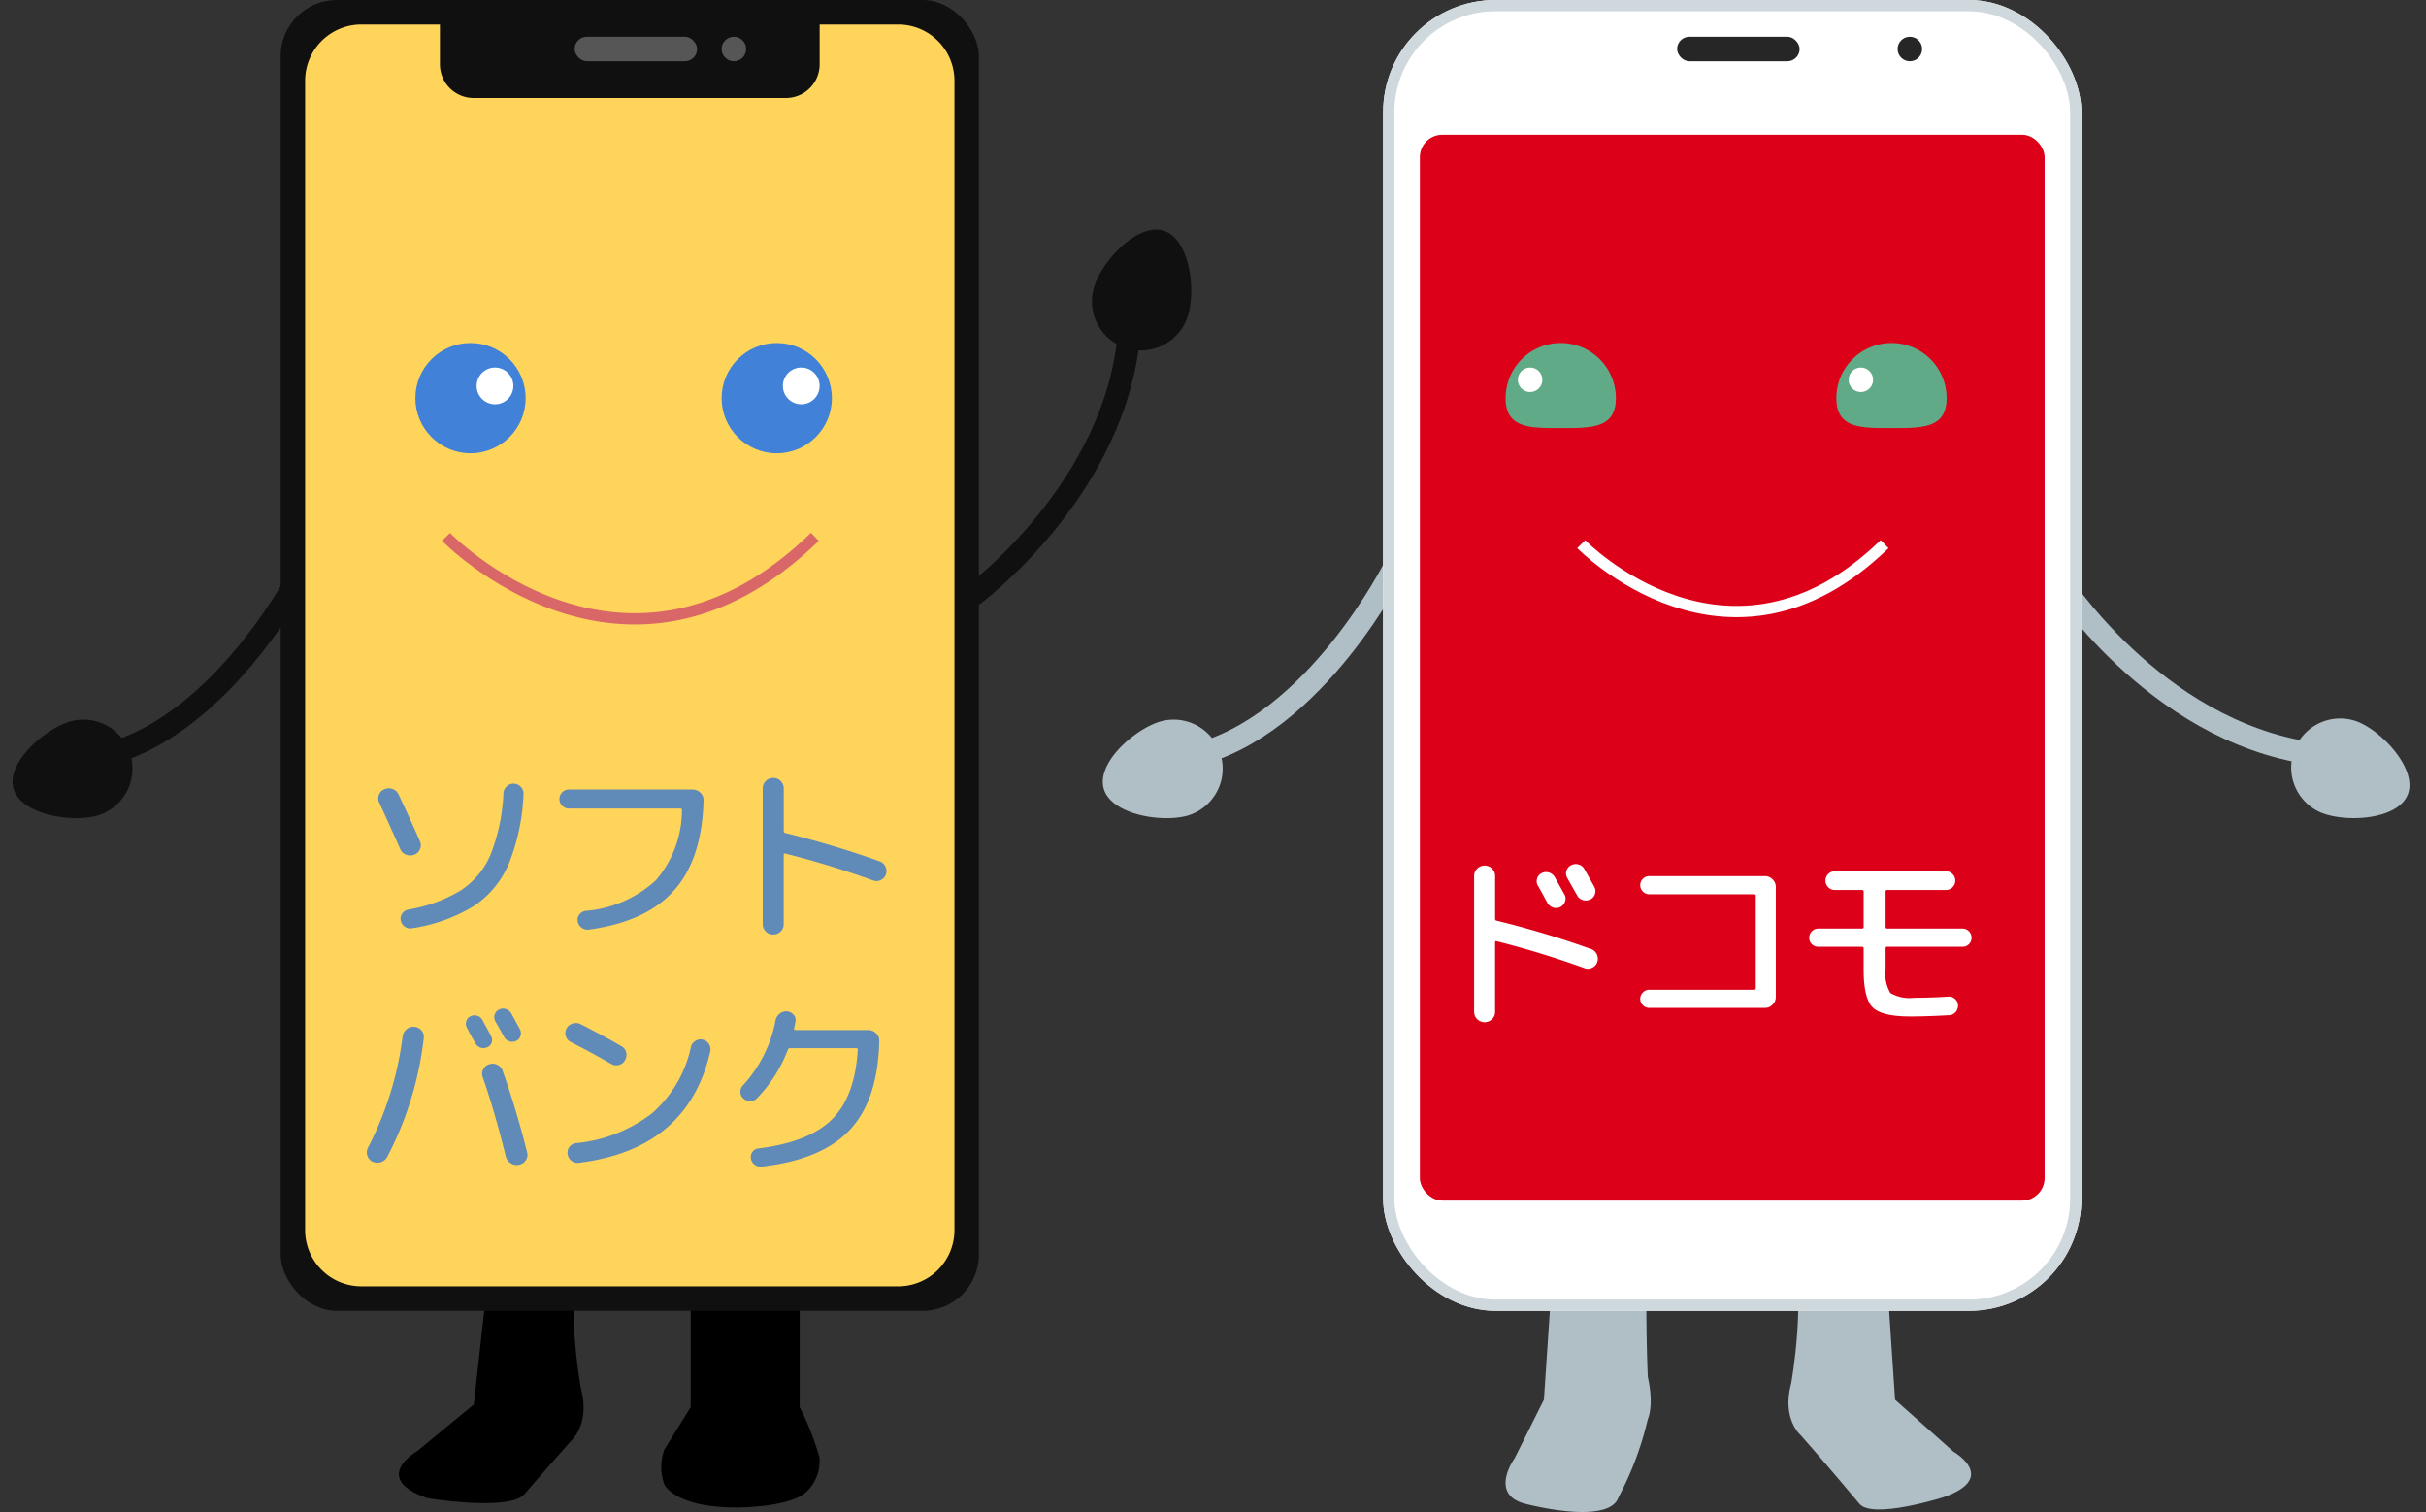 <svg xmlns="http://www.w3.org/2000/svg" viewBox="0 0 215.994 134.611">
  <rect x="0" y="0" width="215.994" height="134.611" fill="#333333" stroke="none"/>
  <defs>
    <style>
      .cls-1, .cls-14, .cls-17, .cls-8, .cls-9 {
        fill: none;
      }

      .cls-1 {
        stroke: #101010;
      }

      .cls-1, .cls-9 {
        stroke-width: 2px;
      }

      .cls-2 {
        fill: #101010;
      }

      .cls-3 {
        fill: #575656;
      }

      .cls-4 {
        fill: #ffd45b;
      }

      .cls-5 {
        fill: #608ab7;
      }

      .cls-6 {
        fill: #4181d8;
      }

      .cls-11, .cls-7 {
        fill: #fff;
      }

      .cls-8 {
        stroke: #d96767;
      }

      .cls-9 {
        stroke: #b0bec5;
      }

      .cls-10 {
        fill: #b0bec5;
      }

      .cls-11 {
        stroke: #cfd8dc;
      }

      .cls-12 {
        fill: #272626;
      }

      .cls-13 {
        fill: #dd0019;
      }

      .cls-14 {
        stroke: #fff;
      }

      .cls-15 {
        fill: #61aa88;
      }

      .cls-16 {
        stroke: none;
      }
    *{font-family:-apple-system,BlinkMacSystemFont, mplus-1c, "M + 1c", "Hiragino Kaku Gothic ProN", "Hiragino Sans", sans-serif;}</style>
  </defs>
  <g id="グループ化_3060" data-name="グループ化 3060" transform="translate(-622.14 -1367)">
    <g id="グループ化_461" data-name="グループ化 461" transform="translate(622.14 1367)">
      <g id="グループ化_3013" data-name="グループ化 3013" transform="matrix(-0.07, -0.998, 0.998, -0.07, 86.543, 53.06)">
        <path id="パス_3316" data-name="パス 3316" class="cls-1" d="M0,0S8.556,13.563,22.637,15.627" transform="translate(0 0)"/>
        <path id="パス_3317" data-name="パス 3317" class="cls-2" d="M4.363,0c2.409,0,6.544,1.953,6.544,4.363S6.772,8.725,4.363,8.725A4.363,4.363,0,1,1,4.363,0Z" transform="translate(22.747 11.177) rotate(22)"/>
      </g>
      <g id="グループ化_3016" data-name="グループ化 3016" transform="translate(0 50.355)">
        <path id="パス_3319" data-name="パス 3319" class="cls-2" d="M4.363,0c2.409,0,6.544,1.953,6.544,4.363S6.772,8.725,4.363,8.725A4.363,4.363,0,0,1,4.363,0Z" transform="translate(12.889 21.046) rotate(164)"/>
        <path id="パス_3318" data-name="パス 3318" class="cls-1" d="M666.5,2098.17s-7.092,14.291-18,16.91" transform="translate(-639.33 -2098.17)"/>
      </g>
      <path id="パス_3324" data-name="パス 3324" d="M8.14,1.488,6.652,14.88,1.593,19.046s-4.166,2.381.893,4.166c0,0,7.142,1.19,8.63-.3,0,0,1.786-2.083,4.166-4.762,0,0,1.786-1.488.893-4.762,0,0-1.488-8.035,0-13.392Z" transform="translate(35.534 110.155)"/>
      <path id="パス_3327" data-name="パス 3327" d="M59.127,3.357V18.118L56.776,21.9a4.584,4.584,0,0,0,0,3.1s.893,2.053,6.458,2.053c0,0,4.7,0,6.16-1.369a3.74,3.74,0,0,0,1.19-3.1,23.888,23.888,0,0,0-1.756-4.464V3Z" transform="translate(2.37 107.155)"/>
      <rect id="長方形_189" data-name="長方形 189" class="cls-2" width="62.167" height="116.699" rx="5" transform="translate(24.985)"/>
      <rect id="長方形_194" data-name="長方形 194" class="cls-3" width="10.906" height="2.181" rx="1.091" transform="translate(51.161 3.272)"/>
      <ellipse id="楕円形_5" data-name="楕円形 5" class="cls-3" cx="1.091" cy="1.091" rx="1.091" ry="1.091" transform="translate(64.248 3.272)"/>
      <path id="前面オブジェクトで型抜き_1" data-name="前面オブジェクトで型抜き 1" class="cls-4" d="M52.8,112.336H5a5.006,5.006,0,0,1-5-5V5A5.006,5.006,0,0,1,5,0h7V3.544a3,3,0,0,0,3,3h27.81a3,3,0,0,0,3-3V0h7a5.006,5.006,0,0,1,5,5V107.336A5.006,5.006,0,0,1,52.8,112.336Z" transform="translate(27.167 2.181)"/>
      <path id="パス_3354" data-name="パス 3354" class="cls-5" d="M14.246-12.58a.9.9,0,0,1,.612.3.856.856,0,0,1,.221.637,18.48,18.48,0,0,1-1.326,6.239,8.474,8.474,0,0,1-3.128,3.74A14.772,14.772,0,0,1,5.151.289.789.789,0,0,1,4.514.153a.937.937,0,0,1-.365-.561.759.759,0,0,1,.136-.62.859.859,0,0,1,.544-.349A13.152,13.152,0,0,0,9.529-3.1a7.125,7.125,0,0,0,2.635-3.2,16.881,16.881,0,0,0,1.13-5.44.889.889,0,0,1,.306-.612A.884.884,0,0,1,14.246-12.58ZM4.1-6.766Q3.383-8.4,2.244-10.88a.851.851,0,0,1-.034-.706.816.816,0,0,1,.493-.5.939.939,0,0,1,.723-.017.935.935,0,0,1,.536.493q1.173,2.482,1.9,4.165a.852.852,0,0,1,0,.706.877.877,0,0,1-.51.484,1.01,1.01,0,0,1-.74-.008A.9.9,0,0,1,4.1-6.766Zm15.028-3.6a.821.821,0,0,1-.6-.247.821.821,0,0,1-.247-.6.821.821,0,0,1,.247-.6.821.821,0,0,1,.6-.246H30.141a.959.959,0,0,1,.688.289.862.862,0,0,1,.281.68q-.136,5.236-2.635,8.024T20.91.408a.849.849,0,0,1-.646-.162.889.889,0,0,1-.357-.569.716.716,0,0,1,.145-.6.824.824,0,0,1,.552-.332,10.494,10.494,0,0,0,6.256-2.72,9.609,9.609,0,0,0,2.329-6.256.12.12,0,0,0-.136-.136ZM37.978.578a.9.9,0,0,1-.663.272.9.9,0,0,1-.663-.272.9.9,0,0,1-.272-.663v-12.07a.9.9,0,0,1,.272-.663.9.9,0,0,1,.663-.272.9.9,0,0,1,.663.272.9.9,0,0,1,.272.663v3.791q0,.153.119.17A84.466,84.466,0,0,1,46.8-5.661a.85.85,0,0,1,.5.459.9.9,0,0,1,.043.7.854.854,0,0,1-.451.5.842.842,0,0,1-.672.043,81.679,81.679,0,0,0-7.837-2.4q-.136-.034-.136.1V-.085A.9.9,0,0,1,37.978.578ZM10.812,10.562q-.136-.238-.391-.7t-.374-.7a.735.735,0,0,1-.068-.578.671.671,0,0,1,.357-.442.791.791,0,0,1,.612-.06.753.753,0,0,1,.476.383q.255.459.765,1.411a.719.719,0,0,1,.059.578.691.691,0,0,1-.382.425.774.774,0,0,1-.587.043A.763.763,0,0,1,10.812,10.562Zm4-.68a.721.721,0,0,1-.391.442.794.794,0,0,1-.6.034.783.783,0,0,1-.467-.391q-.663-1.19-.782-1.394a.737.737,0,0,1-.06-.587.75.75,0,0,1,.383-.45.773.773,0,0,1,.6-.059.814.814,0,0,1,.485.382q.272.476.782,1.428A.722.722,0,0,1,14.807,9.882ZM12.036,12.4a.94.94,0,0,1,.722.051.876.876,0,0,1,.467.544q1.207,3.383,2.176,7.242a.821.821,0,0,1-.111.7.93.93,0,0,1-.6.408h-.017a.93.93,0,0,1-.731-.136,1.011,1.011,0,0,1-.442-.612q-.986-4.012-2.057-7.072a.837.837,0,0,1,.06-.689A.853.853,0,0,1,12.036,12.4Zm-10.4,8.67a.88.88,0,0,1-.459-.536.9.9,0,0,1,.051-.705A29.291,29.291,0,0,0,4.318,9.916a.98.98,0,0,1,.348-.629.9.9,0,0,1,.688-.221.922.922,0,0,1,.637.314.838.838,0,0,1,.213.655A30.135,30.135,0,0,1,2.958,20.626a.965.965,0,0,1-.569.485A1,1,0,0,1,1.632,21.068ZM19.3,10.426a.849.849,0,0,1-.451-.519.891.891,0,0,1,.6-1.13.918.918,0,0,1,.714.051q1.972,1,3.621,1.955a.847.847,0,0,1,.434.544.917.917,0,0,1-.094.7.847.847,0,0,1-.544.434.917.917,0,0,1-.7-.094Q21.233,11.412,19.3,10.426Zm11.73-.221a.88.88,0,0,1,.552.382.857.857,0,0,1,.128.655q-1.972,8.721-11.7,9.928a.841.841,0,0,1-.663-.178.9.9,0,0,1-.34-.6.823.823,0,0,1,.161-.638.835.835,0,0,1,.569-.331,13.1,13.1,0,0,0,6.8-2.669,10.853,10.853,0,0,0,3.451-5.9.835.835,0,0,1,.391-.527A.872.872,0,0,1,31.025,10.2Zm4.862,5.2a.838.838,0,0,1-.6.272.861.861,0,0,1-.629-.221.772.772,0,0,1-.272-.569.794.794,0,0,1,.221-.6,11.794,11.794,0,0,0,2.907-5.78.991.991,0,0,1,.357-.6.918.918,0,0,1,.646-.221.888.888,0,0,1,.6.3.687.687,0,0,1,.17.621q-.017.1-.059.306t-.06.306q-.034.136.119.136h6.494a.959.959,0,0,1,.688.289.862.862,0,0,1,.281.68q-.119,5.27-2.635,7.931T36.261,21.51a.863.863,0,0,1-.935-.731.751.751,0,0,1,.145-.587.727.727,0,0,1,.535-.3q4.488-.561,6.536-2.584t2.3-6.205a.12.12,0,0,0-.136-.136h-5.9a.187.187,0,0,0-.187.136A12.772,12.772,0,0,1,35.887,15.407Z" transform="translate(31.529 82.348)"/>
      <g id="グループ化_3012" data-name="グループ化 3012" transform="translate(64.248 30.538)">
        <ellipse id="楕円形_8" data-name="楕円形 8" class="cls-6" cx="4.908" cy="4.908" rx="4.908" ry="4.908"/>
        <ellipse id="楕円形_9" data-name="楕円形 9" class="cls-7" cx="1.636" cy="1.636" rx="1.636" ry="1.636" transform="translate(5.453 2.181)"/>
      </g>
      <g id="グループ化_3011" data-name="グループ化 3011" transform="translate(36.982 30.538)">
        <ellipse id="楕円形_7" data-name="楕円形 7" class="cls-6" cx="4.908" cy="4.908" rx="4.908" ry="4.908"/>
        <ellipse id="楕円形_10" data-name="楕円形 10" class="cls-7" cx="1.636" cy="1.636" rx="1.636" ry="1.636" transform="translate(5.453 2.181)"/>
      </g>
      <path id="パス_3312" data-name="パス 3312" class="cls-8" d="M611,2096.559s15.943,16.417,32.84,0" transform="translate(-571.291 -2048.761)"/>
    </g>
    <g id="グループ化_462" data-name="グループ化 462" transform="translate(719.207 1367)">
      <g id="グループ化_3014" data-name="グループ化 3014" transform="translate(0 50.355)">
        <path id="パス_3318-2" data-name="パス 3318" class="cls-9" d="M666.5,2098.17s-7.092,14.291-18,16.91" transform="translate(-639.33 -2098.17)"/>
        <path id="パス_3319-2" data-name="パス 3319" class="cls-10" d="M4.363,0c2.409,0,6.544,1.953,6.544,4.363S6.772,8.725,4.363,8.725A4.363,4.363,0,0,1,4.363,0Z" transform="translate(12.889 21.046) rotate(164)"/>
      </g>
      <g id="グループ化_3015" data-name="グループ化 3015" transform="translate(86.068 51.446)">
        <path id="パス_3316-2" data-name="パス 3316" class="cls-9" d="M608.006,2098.17s8.556,13.563,22.637,15.627" transform="translate(-608.006 -2098.17)"/>
        <path id="パス_3317-2" data-name="パス 3317" class="cls-10" d="M4.363,0c2.409,0,6.544,1.953,6.544,4.363S6.772,8.725,4.363,8.725A4.363,4.363,0,0,1,4.363,0Z" transform="translate(22.747 11.177) rotate(22)"/>
      </g>
      <path id="パス_3325" data-name="パス 3325" class="cls-10" d="M264.587,1.446l.867,13.01,5.2,4.626s4.047,2.313-.867,4.047c0,0-6.36,2.024-7.517.578,0,0-2.891-3.469-5.2-6.071,0,0-1.735-1.446-.867-4.626,0,0,1.445-7.806,0-13.01Z" transform="translate(-193.798 110.155)"/>
      <path id="パス_3326" data-name="パス 3326" class="cls-10" d="M210.872,1.446,210,14.455l-2.6,5.2s-2.313,3.18.867,4.047c0,0,7.517,2.024,8.384-.578a28.656,28.656,0,0,0,2.6-6.938s.578-1.156,0-3.758c0,0-.289-6.071,0-12.431Z" transform="translate(-169.608 110.155)"/>
      <g id="長方形_190" data-name="長方形 190" class="cls-11" transform="translate(26.076)">
        <rect class="cls-16" width="62.167" height="116.699" rx="10"/>
        <rect class="cls-17" x="0.5" y="0.5" width="61.167" height="115.699" rx="9.5"/>
      </g>
      <rect id="長方形_195" data-name="長方形 195" class="cls-12" width="10.906" height="2.181" rx="1.091" transform="translate(52.251 3.272)"/>
      <ellipse id="楕円形_6" data-name="楕円形 6" class="cls-12" cx="1.091" cy="1.091" rx="1.091" ry="1.091" transform="translate(71.883 3.272)"/>
      <rect id="長方形_196" data-name="長方形 196" class="cls-13" width="55.623" height="94.886" rx="2" transform="translate(29.348 11.997)"/>
      <path id="パス_3355" data-name="パス 3355" class="cls-7" d="M9.741-12.24a.831.831,0,0,1,.655-.068.9.9,0,0,1,.519.408q.765,1.36.867,1.547a.741.741,0,0,1,.051.638.836.836,0,0,1-.425.484.823.823,0,0,1-.655.034.905.905,0,0,1-.5-.425q-.017-.034-.34-.629t-.493-.884a.766.766,0,0,1-.077-.621A.745.745,0,0,1,9.741-12.24Zm2.21-.2a.826.826,0,0,1,.425-.51.868.868,0,0,1,.672-.068.827.827,0,0,1,.519.425q.765,1.36.867,1.547a.8.8,0,0,1,.068.646.768.768,0,0,1-.425.493.9.9,0,0,1-.663.051.826.826,0,0,1-.51-.425l-.867-1.53A.822.822,0,0,1,11.951-12.444ZM5.338.748a.944.944,0,0,1-1.326,0A.9.9,0,0,1,3.74.085v-12.07a.9.9,0,0,1,.272-.663.9.9,0,0,1,.663-.272.9.9,0,0,1,.663.272.9.9,0,0,1,.272.663v3.791q0,.153.119.17a84.466,84.466,0,0,1,8.432,2.533.85.85,0,0,1,.5.459.9.9,0,0,1,.042.7.854.854,0,0,1-.45.5.842.842,0,0,1-.672.043,81.679,81.679,0,0,0-7.837-2.4q-.136-.034-.136.1V.085A.9.9,0,0,1,5.338.748ZM28.662-1.87q.153,0,.153-.136v-8.211a.135.135,0,0,0-.153-.153H19.346a.787.787,0,0,1-.578-.238.787.787,0,0,1-.238-.578.767.767,0,0,1,.238-.561.787.787,0,0,1,.578-.238H29.631a.931.931,0,0,1,.68.289.93.93,0,0,1,.289.68v9.792a.93.93,0,0,1-.289.68.93.93,0,0,1-.68.289H19.346a.787.787,0,0,1-.578-.238.767.767,0,0,1-.238-.561.787.787,0,0,1,.238-.578.787.787,0,0,1,.578-.238ZM34.374-5.7a.773.773,0,0,1-.569-.23.773.773,0,0,1-.229-.569.787.787,0,0,1,.238-.578.767.767,0,0,1,.561-.238h3.893q.153,0,.153-.136v-3.162q0-.136-.153-.136H35.853a.8.8,0,0,1-.587-.246.8.8,0,0,1-.246-.587.8.8,0,0,1,.246-.587.8.8,0,0,1,.587-.247h9.894a.8.8,0,0,1,.586.247.8.8,0,0,1,.246.587.8.8,0,0,1-.246.587.8.8,0,0,1-.586.246H40.528q-.153,0-.153.136v3.162q0,.136.153.136h6.7a.767.767,0,0,1,.561.238.787.787,0,0,1,.238.578.773.773,0,0,1-.23.569.773.773,0,0,1-.569.23h-6.7a.135.135,0,0,0-.153.153v1.836A3.362,3.362,0,0,0,40.8-1.581a3.362,3.362,0,0,0,2.125.425q1.5,0,3.026-.1a.743.743,0,0,1,.6.2.792.792,0,0,1,.272.57.826.826,0,0,1-.213.6.78.78,0,0,1-.569.281Q44.013.51,42.585.51q-2.55,0-3.357-.808T38.42-3.655V-5.542a.135.135,0,0,0-.153-.153Z" transform="translate(30.438 89.982)"/>
      <path id="パス_3315" data-name="パス 3315" class="cls-14" d="M611,2096.559s13.113,13.5,27.009,0" transform="translate(-567.285 -2048.114)"/>
      <path id="パス_3313" data-name="パス 3313" class="cls-15" d="M4.908,0A4.908,4.908,0,0,1,9.816,4.908c0,2.711-2.2,2.664-4.908,2.664S0,7.618,0,4.908A4.908,4.908,0,0,1,4.908,0Z" transform="translate(66.43 30.538)"/>
      <path id="パス_3314" data-name="パス 3314" class="cls-15" d="M4.908,0A4.908,4.908,0,0,1,9.816,4.908c0,2.711-2.2,2.664-4.908,2.664S0,7.618,0,4.908A4.908,4.908,0,0,1,4.908,0Z" transform="translate(36.982 30.538)"/>
      <ellipse id="楕円形_11" data-name="楕円形 11" class="cls-7" cx="1.091" cy="1.091" rx="1.091" ry="1.091" transform="translate(67.52 32.719)"/>
      <ellipse id="楕円形_12" data-name="楕円形 12" class="cls-7" cx="1.091" cy="1.091" rx="1.091" ry="1.091" transform="translate(38.073 32.719)"/>
    </g>
  </g>
</svg>
